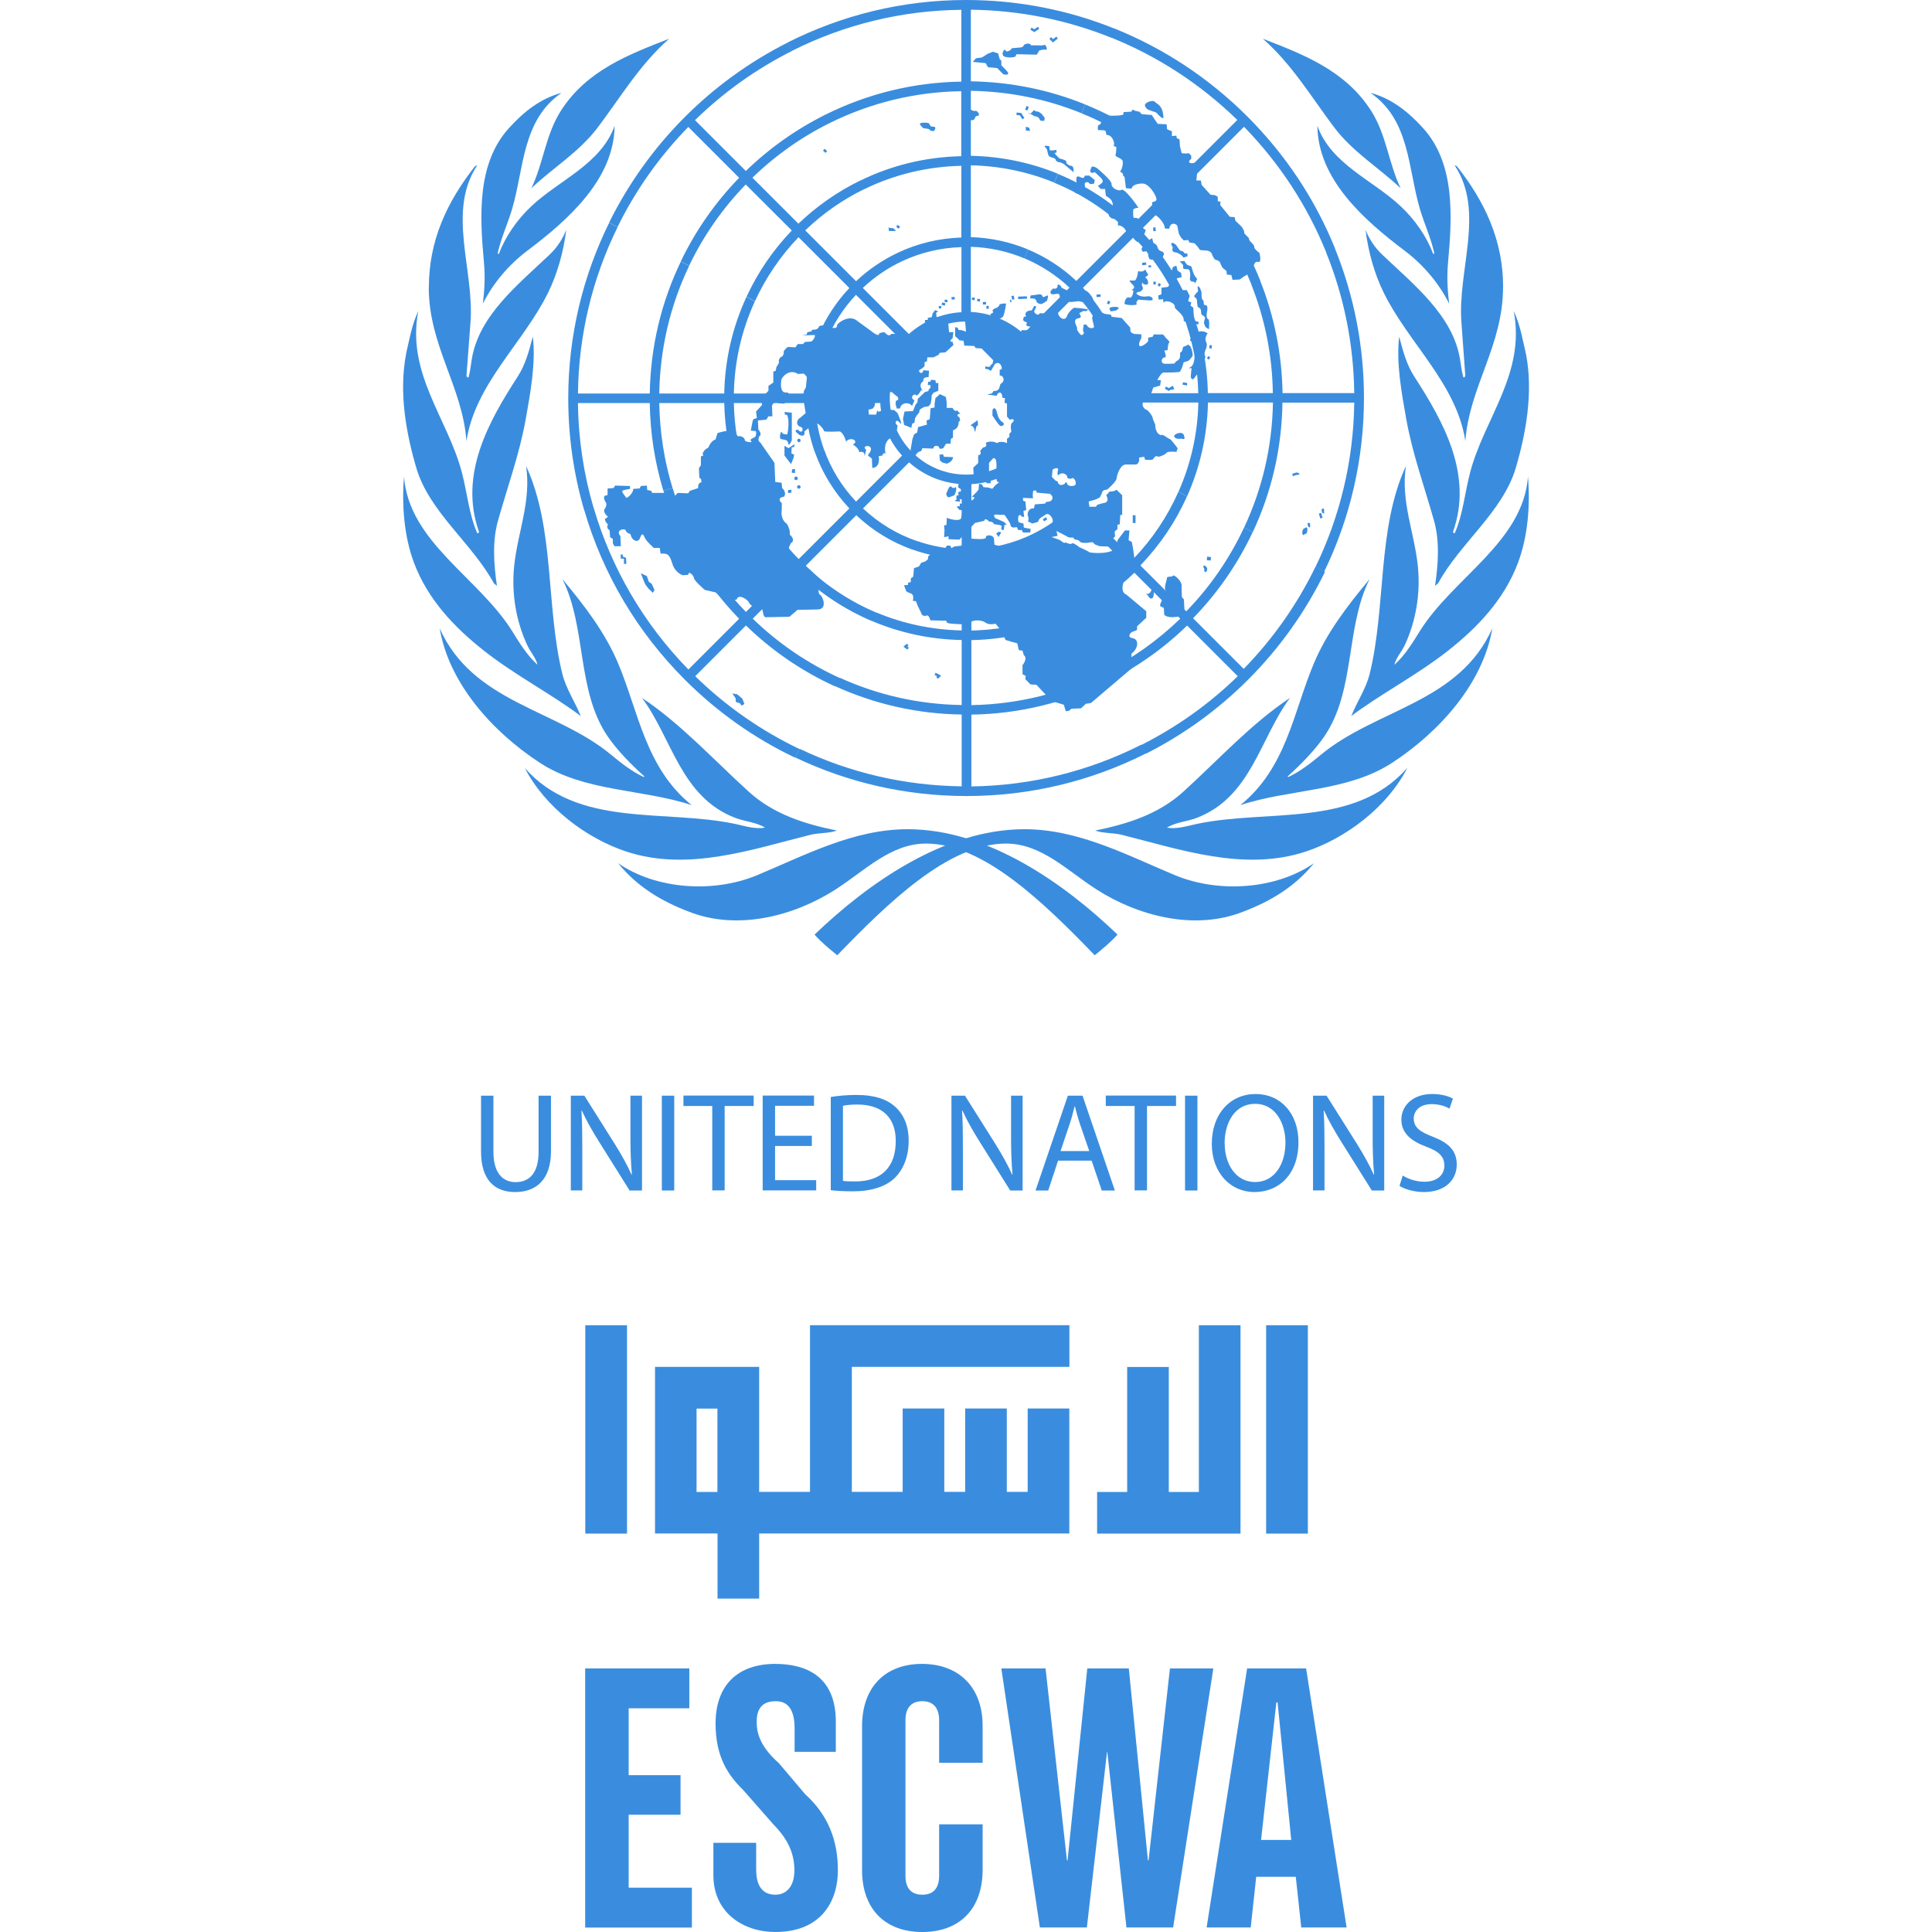<?xml version="1.0" encoding="UTF-8"?>
<svg id="Layer_1" xmlns="http://www.w3.org/2000/svg" version="1.1" viewBox="0 0 187 187">
  <!-- Generator: Adobe Illustrator 29.5.1, SVG Export Plug-In . SVG Version: 2.1.0 Build 141)  -->
  <defs>
    <style>
      .st0 {
        fill: #3a8dde;
      }
    </style>
  </defs>
  <path class="st0" d="M108.17,90.45c-.63.72-1.45,1.39-2.21,2.01-4.96-5.13-10.79-10.81-16.32-10.81-3.43,0-5.91,2.61-8.79,4.46-4,2.56-9.49,4-14.2,2.12-2.53-.96-4.98-2.38-6.82-4.68,3.7,2.56,9.25,2.9,13.43,1.17,4.62-1.92,9.33-4.46,14.59-4.46,7.77,0,15.15,5.25,20.32,10.2ZM50.78,74.32c5.14,5.85,13.52,3.97,20.39,5.43.95.2,1.85.52,2.88.36-.82-.52-1.9-.58-2.84-.93-5.32-2.01-6.15-7.71-9.07-11.63,3.72,2.48,6.8,5.86,10.29,9.04,2.42,2.22,5.44,3.16,8.57,3.8-.75.28-1.74.21-2.55.41-5.62,1.4-11.86,3.6-17.84,1.62-3.86-1.28-7.88-4.29-9.83-8.12ZM42.54,60.78c3.21,7.26,11.26,7.83,16.62,12.28,1.02.85,2.03,1.63,3.15,2.15l.06-.06c-1.24-1.12-2.57-2.45-3.53-3.84-3.06-4.45-2.04-10.53-4.4-15.25,2.15,2.57,4.16,5.21,5.39,8.15,1.99,4.73,2.66,10.13,7.12,13.72-4.82-1.59-10.39-1.27-14.73-4.12-4.57-2.99-8.8-7.71-9.67-13.04h0ZM39.1,46.09c.46,6.4,7.27,9.81,10.52,15.07.69,1.12,1.41,2.28,2.41,3.19-.16-.68-.72-1.28-1.02-1.95-1.04-2.26-1.51-4.87-1.25-7.55.32-3.27,1.68-6.3,1.16-9.74,2.8,6.04,1.9,13.59,3.51,20.12.36,1.45,1.24,2.71,1.78,4.08-2.75-2.09-6.36-3.95-9.37-6.33-2.92-2.3-5.45-5-6.77-8.51-.95-2.53-1.2-5.55-.96-8.39h0ZM39.29,34.31c.33-1.43.58-2.91,1.2-4.21-1.18,6.03,2.84,10.39,4.21,15.61.52,1.97.69,4.06,1.49,5.89.08.04.14-.04.18-.1-1.98-5.56.92-10.69,3.75-15.07.74-1.15,1.1-2.49,1.45-3.85.31,2.52-.23,5.43-.69,8.02-.6,3.34-1.74,6.47-2.65,9.7-.6,2.01-.44,4.29-.13,6.4l-.29-.23c-2.11-3.89-6.26-6.92-7.51-11.17-1-3.39-1.7-7.31-1-11h0ZM41.51,27.81c0-4.56,1.78-8.29,4.44-11.69.08-.04.13-.12.23-.1-2.94,4.47-.26,10.1-.64,15.17l-.39,5.2c.06.04.06.19.2.13.17-.58.22-1.2.32-1.79.71-4.19,4.39-7.11,7.51-10.07.74-.7,1.28-1.53,1.63-2.42-.26,2.09-.84,4.23-1.78,6.13-2.4,4.86-7.04,8.79-7.88,14.32-.4-5.3-3.65-9.24-3.65-14.88ZM49.25,12.41c1.48-1.64,3.13-2.91,5.1-3.42-3.83,2.63-3.62,7.33-4.79,11.26-.43,1.44-1.06,2.78-1.39,4.27l.1.08c.64-1.68,1.73-3.29,3.15-4.63,2.69-2.54,6.73-4.07,8.07-7.79-.06,5.16-4.46,9.08-8.48,12.11-1.8,1.36-3.33,3.19-4.27,5.1.16-1.43.23-2.61.1-4-.41-4.51-.68-9.56,2.41-12.98h0ZM64.78,3.74c-2.84,2.49-4.73,5.69-6.91,8.58-1.81,2.4-4.3,3.88-6.44,5.9,1.16-2.4,1.37-5.15,2.84-7.47,2.51-3.96,6.66-5.5,10.52-7.01Z"/>
  <path class="st0" d="M78.83,90.45c.63.72,1.44,1.39,2.21,2.01,4.96-5.13,10.79-10.81,16.33-10.81,3.43,0,5.91,2.61,8.79,4.46,4.01,2.56,9.5,4,14.2,2.12,2.53-.96,4.98-2.38,6.82-4.68-3.7,2.56-9.25,2.9-13.43,1.17-4.62-1.92-9.33-4.46-14.59-4.46-7.77,0-15.15,5.25-20.32,10.2ZM136.22,74.32c-5.14,5.85-13.52,3.97-20.39,5.43-.96.2-1.85.52-2.88.36.82-.52,1.9-.58,2.84-.93,5.32-2.01,6.15-7.71,9.07-11.63-3.72,2.48-6.8,5.86-10.28,9.04-2.42,2.22-5.44,3.16-8.57,3.8.75.28,1.74.21,2.55.41,5.62,1.4,11.85,3.6,17.84,1.62,3.86-1.28,7.88-4.29,9.83-8.12ZM144.46,60.78c-3.21,7.26-11.26,7.83-16.62,12.28-1.02.85-2.03,1.63-3.15,2.15l-.06-.06c1.24-1.12,2.57-2.45,3.53-3.84,3.06-4.45,2.04-10.53,4.4-15.25-2.15,2.57-4.16,5.21-5.39,8.15-1.99,4.73-2.66,10.13-7.12,13.72,4.82-1.59,10.39-1.27,14.73-4.12,4.57-2.99,8.8-7.71,9.67-13.04h0ZM147.9,46.09c-.46,6.4-7.27,9.81-10.52,15.07-.69,1.12-1.41,2.28-2.42,3.19.16-.68.72-1.28,1.03-1.95,1.04-2.26,1.51-4.87,1.25-7.55-.32-3.27-1.68-6.3-1.16-9.74-2.8,6.04-1.9,13.59-3.51,20.12-.36,1.45-1.24,2.71-1.78,4.08,2.75-2.09,6.35-3.95,9.37-6.33,2.92-2.3,5.45-5,6.77-8.51.95-2.53,1.2-5.55.96-8.39h0ZM147.71,34.31c-.33-1.43-.58-2.91-1.2-4.21,1.18,6.03-2.84,10.39-4.21,15.61-.52,1.97-.69,4.06-1.49,5.89-.07.04-.14-.04-.18-.1,1.98-5.56-.92-10.69-3.75-15.07-.74-1.15-1.1-2.49-1.45-3.85-.31,2.52.23,5.43.69,8.02.6,3.34,1.74,6.47,2.65,9.7.6,2.01.44,4.29.13,6.4l.29-.23c2.11-3.89,6.26-6.92,7.52-11.17,1-3.39,1.7-7.31,1-11h0ZM145.49,27.81c0-4.56-1.78-8.29-4.45-11.69-.08-.04-.13-.12-.23-.1,2.94,4.47.26,10.1.64,15.17l.38,5.2c-.06.04-.06.19-.19.13-.17-.58-.23-1.2-.33-1.79-.71-4.19-4.39-7.11-7.51-10.07-.74-.7-1.28-1.53-1.63-2.42.26,2.09.84,4.23,1.78,6.13,2.4,4.86,7.04,8.79,7.88,14.32.41-5.3,3.65-9.24,3.65-14.88ZM137.75,12.41c-1.48-1.64-3.13-2.91-5.1-3.42,3.83,2.63,3.62,7.33,4.79,11.26.43,1.44,1.06,2.78,1.39,4.27l-.1.08c-.63-1.68-1.73-3.29-3.15-4.63-2.69-2.54-6.73-4.07-8.07-7.79.06,5.16,4.46,9.08,8.48,12.11,1.8,1.36,3.33,3.19,4.27,5.1-.16-1.43-.23-2.61-.1-4,.41-4.51.68-9.56-2.41-12.98h0ZM122.22,3.74c2.84,2.49,4.73,5.69,6.91,8.58,1.81,2.4,4.3,3.88,6.44,5.9-1.16-2.4-1.37-5.15-2.84-7.47-2.51-3.96-6.65-5.5-10.52-7.01Z"/>
  <path id="path51" class="st0" d="M128.17,55.31l-.84-.46c-1.78,3.67-4.13,7-6.95,9.89l-4.9-4.9c2.4-2.47,4.33-5.28,5.76-8.31l-.83-.46c-1.41,3.01-3.3,5.75-5.59,8.1l-4.44-4.44c1.9-1.98,3.42-4.24,4.51-6.68l-.83-.45c-1.07,2.41-2.54,4.6-4.34,6.47l-4.9-4.91c1.36-1.45,2.42-3.11,3.13-4.91l-.83-.45c-.68,1.76-1.7,3.35-2.97,4.7l-4.45-4.45c1.27-1.41,2.01-3.19,2.11-5.09h6.3c-.05,1.7-.4,3.33-.99,4.84l.83.45c.66-1.67,1.04-3.45,1.09-5.29h6.95c-.06,3.07-.75,5.98-1.92,8.63l.83.45c1.26-2.83,1.96-5.9,2.02-9.08h6.29c-.07,4.32-1.06,8.41-2.79,12.1l.83.46c1.83-3.88,2.82-8.14,2.88-12.55h6.95c-.07,5.68-1.41,11.07-3.74,15.88l.84.46c2.51-5.17,3.84-10.88,3.84-16.8,0-5.03-.97-9.91-2.8-14.44l-.86.37c1.73,4.28,2.66,8.87,2.72,13.61h-6.94c-.06-3.78-.8-7.45-2.16-10.87l-.86.37c1.31,3.3,2.03,6.85,2.08,10.5h-6.29c-.05-2.79-.6-5.49-1.58-8.01l-.85.37c.93,2.41,1.45,4.99,1.5,7.65h-6.94c-.05-1.7-.37-3.35-.94-4.91l-.85.37c.52,1.44.82,2.97.87,4.54h-6.3c-.1-1.9-.84-3.67-2.11-5.09l4.46-4.45c1.37,1.46,2.42,3.16,3.08,5l.85-.37c-.71-1.95-1.82-3.75-3.28-5.29l4.91-4.91c2.1,2.18,3.7,4.71,4.76,7.46l.85-.37c-1.11-2.86-2.77-5.49-4.95-7.75l4.45-4.45c2.75,2.84,4.87,6.14,6.29,9.71l.86-.37c-1.47-3.68-3.65-7.08-6.49-10l4.91-4.91c3.47,3.56,6.15,7.69,7.96,12.17l.86-.37c-1.91-4.73-4.77-9.07-8.49-12.79-3.73-3.73-8.09-6.59-12.84-8.51l-.34.87c4.49,1.81,8.63,4.49,12.2,7.97l-4.91,4.91c-2.88-2.79-6.2-4.94-9.82-6.41l-.34.86c3.5,1.42,6.72,3.51,9.5,6.21l-4.45,4.45c-2.16-2.08-4.65-3.69-7.35-4.8l-.34.86c2.59,1.06,4.97,2.61,7.04,4.59l-4.91,4.91c-1.38-1.3-2.96-2.32-4.67-3.04l-.34.86c1.59.67,3.06,1.62,4.35,2.83l-4.46,4.46c-1.42-1.27-3.19-2.01-5.09-2.11v-6.3c1.81.05,3.56.44,5.19,1.12l.34-.87c-1.73-.72-3.6-1.13-5.53-1.19v-6.95c2.81.06,5.54.63,8.07,1.67l.34-.86c-2.64-1.08-5.48-1.67-8.41-1.73v-6.29c3.73.06,7.35.8,10.71,2.17l.34-.86c-3.47-1.41-7.2-2.17-11.05-2.23V.94c4.73.06,9.32.99,13.59,2.71l.34-.87c-4.51-1.82-9.38-2.78-14.39-2.78-6.19,0-12.04,1.48-17.23,4.09l.42.81c5.02-2.52,10.58-3.89,16.35-3.95v6.95c-4.71.07-9.15,1.21-13.12,3.18l.42.81c3.91-1.93,8.22-3,12.69-3.06v6.29c-3.5.07-6.81.91-9.77,2.36l.43.81c2.88-1.4,6.06-2.17,9.35-2.24v6.94c-2.18.07-4.25.58-6.12,1.46l.43.81c1.77-.82,3.7-1.28,5.7-1.34v6.3c-.98.05-1.91.28-2.77.64l.43.81c.88-.36,1.83-.55,2.81-.55,1.98,0,3.84.77,5.24,2.17,1.4,1.4,2.17,3.26,2.17,5.24,0,4.09-3.32,7.41-7.41,7.41-1.98,0-3.84-.77-5.24-2.17-1.4-1.4-2.17-3.26-2.17-5.24s.77-3.84,2.17-5.24c.71-.71,1.53-1.25,2.43-1.62l-.43-.81c-.85.36-1.63.86-2.32,1.47l-4.46-4.46c1.15-1.08,2.45-1.96,3.85-2.61l-.43-.81c-1.5.71-2.88,1.64-4.07,2.77l-4.92-4.92c1.72-1.66,3.67-3,5.76-4.02l-.43-.81c-2.21,1.08-4.23,2.49-5.99,4.18l-4.45-4.45c2.25-2.18,4.78-3.96,7.52-5.31l-.42-.81c-2.86,1.42-5.47,3.27-7.74,5.47l-4.92-4.92c2.82-2.75,6-5,9.43-6.72l-.42-.81c-7.5,3.77-13.6,9.91-17.32,17.44l.81.44c1.73-3.53,4.03-6.8,6.85-9.69l4.92,4.92c-2.29,2.36-4.2,5.08-5.64,8.08l.8.43c1.37-2.86,3.21-5.52,5.48-7.86l4.46,4.45c-1.8,1.87-3.28,4.03-4.38,6.41l.81.44c1.04-2.26,2.45-4.35,4.22-6.2l4.92,4.92c-1.26,1.33-2.28,2.89-3.01,4.6l.81.44c.67-1.6,1.62-3.09,2.84-4.38l4.46,4.46c-1.22,1.37-2,3.14-2.11,5.09h-6.3c.06-1.8.44-3.54,1.11-5.16l-.81-.44c-.73,1.73-1.17,3.61-1.22,5.6h-6.95c.06-3.13.76-6.14,2.03-8.91l-.81-.44c-1.32,2.85-2.09,6.02-2.15,9.35h-6.29c.07-4.34,1.06-8.53,2.89-12.35l-.8-.43c-1.87,3.88-2.94,8.21-3.01,12.78h-6.95c.07-5.67,1.39-11.14,3.83-16.09l-.81-.44c-2.53,5.13-3.96,10.9-3.96,16.99,0,3.73.53,7.38,1.55,10.86l.91-.23c-.96-3.26-1.48-6.67-1.52-10.17h6.95c.04,2.91.49,5.75,1.31,8.47l.9-.23c-.81-2.64-1.24-5.41-1.29-8.24h6.29c.05,2.31.43,4.56,1.11,6.7l.9-.23c-.67-2.07-1.04-4.24-1.08-6.47h6.95c.05,1.65.35,3.26.89,4.77l.9-.23c-.52-1.44-.82-2.97-.87-4.54h6.3c.1,1.9.84,3.67,2.11,5.09l-4.45,4.45c-1.38-1.46-2.42-3.16-3.08-5l-.9.23c.71,2,1.84,3.84,3.33,5.43l-4.91,4.91c-2.39-2.49-4.14-5.43-5.17-8.63l-.9.23c1.08,3.36,2.91,6.45,5.42,9.06l-4.45,4.45c-3.33-3.43-5.73-7.52-7.09-11.97l-.9.23c1.4,4.61,3.88,8.85,7.33,12.4l-4.91,4.91c-4.35-4.45-7.45-9.8-9.16-15.62l-.91.23c1.79,6.13,5.09,11.74,9.73,16.38,3.14,3.14,6.73,5.67,10.63,7.53l.46-.82c-3.68-1.76-7.09-4.12-10.09-7.05l4.91-4.91c2.55,2.48,5.46,4.45,8.61,5.89l.46-.81c-3.07-1.4-5.92-3.32-8.41-5.74l4.45-4.45c2.08,2,4.48,3.58,7.07,4.68l.46-.81c-2.52-1.06-4.84-2.58-6.87-4.52l4.91-4.91c1.58,1.49,3.42,2.61,5.41,3.32l.46-.82c-1.92-.66-3.7-1.73-5.22-3.16l4.46-4.46c1.42,1.27,3.19,2,5.09,2.11v6.3c-1.49-.04-2.95-.32-4.33-.8l-.46.82c1.52.55,3.13.86,4.79.9v6.94c-2.87-.06-5.66-.65-8.24-1.73l-.46.81c2.72,1.16,5.66,1.79,8.7,1.85v6.29c-4.14-.06-8.13-.97-11.8-2.64l-.46.81c3.81,1.74,7.96,2.69,12.26,2.75v6.95c-5.52-.07-10.84-1.32-15.68-3.63l-.46.82c5.12,2.45,10.76,3.75,16.61,3.75,6.13,0,12.04-1.43,17.36-4.12l-.44-.85c-4.96,2.51-10.54,3.96-16.45,4.04v-6.95c4.69-.07,9.2-1.19,13.28-3.24l-.43-.84c-3.88,1.95-8.23,3.08-12.85,3.16v-6.29c3.52-.07,6.9-.91,9.97-2.44l-.43-.84c-2.88,1.44-6.12,2.28-9.54,2.35v-6.94c2.24-.07,4.4-.6,6.36-1.57l-.43-.83c-1.8.88-3.81,1.4-5.93,1.47v-6.3c1.9-.1,3.67-.84,5.09-2.11l4.45,4.45c-1.07,1-2.28,1.84-3.61,2.49l.43.83c1.39-.68,2.69-1.57,3.84-2.66l4.91,4.91c-1.64,1.57-3.51,2.89-5.56,3.92l.43.84c2.1-1.05,4.06-2.42,5.8-4.09l4.44,4.44c-2.16,2.09-4.64,3.86-7.36,5.23l.43.84c2.76-1.39,5.32-3.19,7.59-5.4l4.9,4.9c-2.73,2.67-5.88,4.91-9.32,6.65l.44.85c3.6-1.82,6.94-4.22,9.88-7.16,3.09-3.09,5.58-6.61,7.44-10.43h0Z"/>
  <polygon id="polygon59" class="st0" points="95.47 29.61 95.48 29.89 95.71 29.88 95.7 29.6 95.47 29.61"/>
  <rect id="rect61" class="st0" x="95.13" y="29.23" width=".31" height=".24"/>
  <polygon id="polygon63" class="st0" points="94.84 29.19 94.87 28.95 94.6 28.91 94.57 29.15 94.84 29.19"/>
  <rect id="rect65" class="st0" x="94.1" y="28.79" width=".24" height=".27" transform="translate(52.69 118.31) rotate(-82.15)"/>
  <rect id="rect67" class="st0" x="92.1" y="28.75" width=".31" height=".24"/>
  <polygon id="polygon69" class="st0" points="91.69 29.26 91.72 29.03 91.45 28.99 91.42 29.23 91.69 29.26"/>
  <rect id="rect71" class="st0" x="91.2" y="29.27" width=".24" height=".32" transform="translate(40.12 110.57) rotate(-75.61)"/>
  <polygon id="rect73" class="st0" points="90.89 29.87 90.85 29.64 91.09 29.6 91.12 29.83 90.89 29.87"/>
  <polygon id="polygon75" class="st0" points="60.28 53.67 60.08 53.67 60.08 54.07 60.39 54.07 60.39 54.58 60.63 54.58 60.59 53.99 60.28 53.87 60.28 53.67"/>
  <polygon id="polygon77" class="st0" points="62.45 56.55 62.3 56.2 62.03 55.49 62.61 55.76 62.8 56.31 63.08 56.51 63.35 57.1 63.19 57.38 62.77 56.98 62.45 56.55"/>
  <polygon id="polygon79" class="st0" points="71.2 67.59 70.88 67.12 71.35 67.2 71.86 67.63 72.05 68.14 71.78 68.3 71.62 68.07 71.23 67.95 71.2 67.59"/>
  <path id="path81" class="st0" d="M92.29,32.15h-.43l-.08-.87.23-.16v-.43h-1.36l-.04-.43.2-.12-.31-.12-.23.32-.08.35-.39.08v.2h-.27v.51l-1.09.91-2.18-.08c-.16.35-.54-.04-.54-.04-.08-.24-.62,0-.62,0,0,.43-.74-.2-.74-.2l-1.36-.99c-.78-.71-1.94.2-1.98.39.04.55-.89.12-.89.12,0,0-.78-.24-.89.08-.12.31-.62.24-.62.24l-.08.16-.39.08-.08.24-.47.08,1.17-.04c.31-.04-.12.67-.31.63l-.54.04-.2.2h-.5l-.23.32-.74-.04s-.43.35-.39.47c.04.12-.08.47-.2.47s-.35.36-.27.47c.08.12-.23.51-.23.51l-.08.39-.23.08v1.06l-.47.32v.47l-.7.75.08.63-.58.63.08.63-.35.12-.08.27-.16.83.39.04c.19-.08.16.51,0,.59-.16.08-.58.24-.35.39.23.16-.62.12-.62-.12s-.47-.43-.58-.35c-.12.08-.31-.35-.31-.35-.43-.43-1.75.04-1.75.04l-.2.63c-.43.08-.7.79-.7.79-.35.12-.62.55-.51.67.12.12-.2.16-.2.16v.87l-.19.27.04.95c.23,0,.2.43.2.43-.39.04-.31.55-.31.55l-.81.27-.16.24-1.01-.04-.27.28-.27-.28h-1.94l-.08-.2-.39-.08-.04-.43-.58.04-.12.24-.62.04c.04.39-.62.99-.7.83-.08-.16-.51-.59-.31-.67.19-.08.7-.16.7-.16v-.28l-1.44-.04-.15.24-.58.04v.63l-.27.08c-.19.12.04.55.04.55.27.28-.04.71-.04.71-.23.24.19.67.19.67.31.08-.19.31-.19.31.08.4.31.51.31.51-.23.39.16.59.16.59l.04.67.27.16v.43l.15.28h.62l-.04-.98c-.54-.63.47-.79.51-.55.04.24.47.36.47.36.08.59.74.94.93.35.2-.59.35-.24.47.04.12.28.85.95.85.95h.58l.08.55c.66-.04.85.04,1.13.95.27.91,1.01,1.14,1.01,1.14l.54-.04c0-.47.55.08.55.32s1.05,1.14,1.05,1.14l1.05.24.97.79.74-.08h.31c.19-.67,1.13.04,1.2.27.08.24.7.63.78.44.08-.2.51-.08.58.51.08.59.35.47.35.47l2.21-.04.78-.67,1.98-.04c1.01-.04.39-1.42.19-1.42-.35-.28.12-1.42.12-1.42l-2.84-2.64c-.66,0-.08-.94-.08-.94.5-.32-.12-.83-.12-.83.08-.47-.27-1.03-.27-1.03-.7-.47-.5-1.38-.5-1.38v-.63c-.58-.55.23-.63.23-.63.27-.47-.2-.83-.2-.83l-.04-.51-.62-.08-.08-1.85-1.4-2.01c-.27-.08-.08-.55-.08-.55.35-.2-.08-.67-.08-.67l-.04-.87.82-.08.19-.32h.39l-.04-1.03c.19-.51.66-.24.66-.24l.54.04.31-.59.08-.47-.43-.04c-.47-.28-.23-1.3-.23-1.3.74-1.11,1.59-.47,1.59-.47l.54-.04c.82.55.08,1.58.08,1.58-.15.24-.08.99-.08.99l.2,1.26-.51.43c-.43.24-.43.79.04.91.31.04.2.79-.27.27-.7,0,.39.63.08.47.7.35.54-.31.54-.31l.93-.75c.35-.28.97.59.97.71s1.55.04,1.55.04c.43.28.58.99.58.99.43-.55,1.32-.04.66.27.62.39.62.75.62.75.51-.16.51.24.51.35s.16-.59.16-.59c-.58-.43.78-.59.39.2l-.23.35.39.31.04.91c.85-.08.62-1.14.62-1.14l.39-.08c0-.35.27-.16.27-.16-.27-1.34.62-1.58.62-1.58.51-.12.54-1.18.54-1.18-.35-.16-.15-.71.23-.24.39.47-.23-.94-.23-.94l-.31-.28-.43-.04-.04-.43h-.7l-.12.55-.27.08-.08-.16-.12.43h-.7l-.04-.47.43-.12.16-.24.12-.63h.51l.66-.2c.04-.67.39-.51.39-.51l.23.2.35.28.04.24-.23.12-.04.31.12.43h.31c.12-.63.93-.63,1.17-.24l.23-.55c-.54-.28,0-.71.15-.51.15.2.52-.51.52-.51,0,0,.27.35,0-.12-.27-.47.19-.71.19-.71-.08-.47.51-.39.51-.39l.04-.63-.55-.04c-.11.55-.58.08-.35-.04.23-.12.47-.35.47-.35v-.39l.23-.08.04-.39h.58l.5-.24.12-.2.54-.04.78-.71-.08-.31c-.47,0,0-.35,0-.35l.08-.59h0Z"/>
  <path id="path83" class="st0" d="M76.64,39.95l-.7-.08.04.28h.19c.31.55.04,1.89.04,1.89,0,0-.47.04-.54-.2-.08-.24-.27.51-.12.63.15.12.7,0,.74.43.04.43.35-.28.35-.28v-2.68h0Z"/>
  <polygon id="polygon85" class="st0" points="76.32 43.38 75.93 43.15 75.93 44.09 76.56 44.92 76.79 44.37 76.87 44.01 76.6 43.89 76.63 43.3 76.87 43.26 76.91 42.99 76.32 43.38"/>
  <polygon id="polygon87" class="st0" points="76.95 45.39 76.67 45.43 76.63 45.75 76.95 45.79 76.95 45.39"/>
  <polygon id="polygon89" class="st0" points="76.6 47.4 76.27 47.44 76.27 47.72 76.6 47.68 76.6 47.4"/>
  <path id="path91" class="st0" d="M77.05,46.47c.09,0,.17-.07.17-.17s-.07-.17-.17-.17-.17.07-.17.17.07.17.17.17Z"/>
  <path id="circle93" class="st0" d="M77.32,46.96c.09,0,.17.07.17.17s-.07.17-.17.17-.17-.08-.17-.17.07-.17.17-.17Z"/>
  <path id="circle95" class="st0" d="M77.33,42.46c.09,0,.16.07.16.17s-.07.17-.16.17-.16-.07-.16-.17.07-.17.16-.17Z"/>
  <polygon id="polygon97" class="st0" points="90.08 39.08 90.16 38.61 90.18 38.26 90.35 38.02 90.82 37.82 90.82 37.07 90.58 37.07 90.54 36.8 90.12 36.76 90.04 36.95 89.84 36.95 89.8 37.27 90.04 37.27 90.08 37.5 89.92 37.67 89.84 37.86 89.53 37.94 88.83 38.61 88.8 38.93 88.6 39.2 88.37 39.79 87.55 39.83 87.4 40.54 87.51 41.13 88.21 41.41 88.29 41.01 88.52 40.9 88.56 40.5 88.72 40.23 88.95 39.95 89.03 39.64 89.42 39.4 89.88 39.32 90.08 39.08"/>
  <path id="path99" class="st0" d="M91.63,39.48v-.55l-.08-.51-.58-.27-.43.39-.08.55v.35l-.39.08-.08,1.06-.31.12.04.4-.43.12-.43.12-.08.51-.31.2-.16.47-.19,1.14s.35.67.54.35c.19-.32.5-.35.5-.35l.12-.28,1.05.04c.08-.43.58-.27.58-.08s.39.04.39.04l.27-.43h.43l.04-.47.2-.12v-.71c.62-.2.54-.79.54-.79l.16-.19-.08-.28c-.31-.12-.16-.4.04-.32.19.08-.27-.35-.27-.35-.23.2-.43-.24-.43-.24h-.58Z"/>
  <path id="path101" class="st0" d="M92.25,44.25c-.04.47-.62.63-.62.63l-.43-.12-.23-.2-.04-.55.35-.04.08.24.89.04h0Z"/>
  <path id="path103" class="st0" d="M94.35,41.73c.08.34.08-.55.23-.51.15.04.04-.55.04-.55l-.7.51c.35.04.39.39.43.55h0Z"/>
  <path id="path105" class="st0" d="M96.41,39.67c.16.36.12.87.7,1.26.2.13-.12.4-.31.28-.19-.12-.74-.99-.74-.99v-.51c.12-.32.28-.19.35-.04h0Z"/>
  <polygon id="polygon107" class="st0" points="96.68 51.46 96.41 51.66 96.53 51.78 96.64 51.98 96.91 51.54 96.68 51.46"/>
  <polygon id="polygon111" class="st0" points="101.37 50.27 101.24 50.06 100.93 50.26 101.06 50.46 101.37 50.27"/>
  <path id="path113" class="st0" d="M112.3,58.68l.35.16.04.67c.47.47,1.98.08,1.98-.04s-.08-1.46-.08-1.46l-.19-.2-.04-.99c.15-.51-.74-1.26-.82-1.1-.08.16-.58.04-.58.19s-.31.95-.16,1.22c.16.28-.12.28-.15.55-.04.27-.43.75-.35.99h0Z"/>
  <path id="path115" class="st0" d="M111.45,57.1c-.07.3-.35.47-.5.35-.16-.12.19.2.27.36.08.16.31.16.39,0,.08-.16.04-.51.12-.67.08-.16-.23-.2-.27-.04h0Z"/>
  <rect id="rect117" class="st0" x="109.64" y="49.87" width=".27" height=".75"/>
  <path id="path119" class="st0" d="M113.66,42.28c-.17-.23.78-.63.93-.16.15.47,0,.39-.16.35-.15-.04-.54.12-.78-.2h0Z"/>
  <polygon id="polygon123" class="st0" points="114.46 37.23 114.88 37.31 114.93 37.08 114.5 37 114.46 37.23"/>
  <polygon id="polygon125" class="st0" points="113.44 37.75 113.65 37.66 113.57 37.46 113.53 37.34 113.41 37.4 113.12 37.57 112.87 37.41 112.74 37.61 113.05 37.8 113.11 37.84 113.17 37.81 113.41 37.68 113.44 37.75"/>
  <path id="path127" class="st0" d="M114.86,28.08h-.58s.19.08-.35-.43c-.55-.51-.89.12-.89.12l-.62.08v.63l-.31.12.04.4.43-.04s0,.47.12.27c.12-.2,1.09.04,1.01.51-.03.19.97.71.86,1.34.5.08.39.59.39.59l.66.08.19-.39.2.04v-.24l-.43-.12-.08-1.26-.27-.2.08-.31-.31-.12.15-.51-.27-.55h0Z"/>
  <path id="path129" class="st0" d="M116.57,32.1l-.31-.04-.7.12-.39.75s.19.12.35.39c.16.28.23,1.89-.23,2.17-.47.28.04.12.04.12l-.08.87c.12.4.31.2.43,0,.12-.2.23-.24.39-.43.15-.2.39-.55.43-.83.04-.27.24-.71.12-.83-.12-.12.12-.67.12-.67,0,0,.15-.32,0-.63-.16-.31.04-.67.15-.83l-.31-.16h0Z"/>
  <polygon id="rect133" class="st0" points="117.04 33.71 117.08 33.4 117.31 33.43 117.27 33.74 117.04 33.71"/>
  <rect id="rect135" class="st0" x="116.85" y="34.52" width=".26" height=".23" transform="translate(32.44 122.6) rotate(-62.63)"/>
  <path id="path137" class="st0" d="M116.69,31.67l-.15-.35s0-.31.08-.47c.08-.16-.16-.32-.27-.36-.12-.04-.08-.35-.12-.51-.04-.16-.31-.28-.31-.28,0,0-.08-.59-.08-.71s-.35-.28-.23-.39c.12-.12.19-.28.31-.35.12-.08-.12-.63.08-.52.2.12.2.32.27.47.08.16-.04.71.15.83.19.12-.04.51.27.51s.12.75.12.75c0,0-.08.55.12.59.19.04.08.99.08.99l-.31-.2h0Z"/>
  <path id="path139" class="st0" d="M114.17,25.28c.12.16.35.28.35.44s-.08.28.16.32c.23.04.39-.04.46.16.08.2.08.51.04.67-.04.16.04.39.23.39s.24.04.24.16.23-.43.23-.43c-.19-.16-.35-.51-.35-.51,0,0-.19-.55-.19-.63s-.27-.16-.39-.2c-.12-.04-.31-.39-.31-.39l-.46.04h0Z"/>
  <path id="path141" class="st0" d="M114.55,24.93c-.12-.16-.23-.28-.39-.35-.15-.08-.27-.16-.43-.16s-.31-.16-.24-.35c.08-.2-.12-.28-.12-.44s.12-.16.31-.04c.2.12.16.16.31.35.15.2.23.39.39.35.16-.04.27.35.43.24.16-.12.12.28.12.28l-.39.12h0Z"/>
  <path id="path143" class="st0" d="M110.01,29.39c.21.22-1.17.16-1.17,0s.12-.71.47-.59c.35.12.39-.71.39-.71,0,0-.31.04-.04-.12.27-.16,0-.39-.12-.51-.12-.12-.23-.31-.23-.31h.54c.23-.16.31-.91.31-.91.47.16.7-.16.7-.16,0,0,.08.24.24.43.15.2-.39.27-.2.39.2.12.27.47.2.59-.08.12-.51.04-.51-.12s-.15.2,0,.4c.16.19-.19.47-.27.47s-.58.08-.15.32c.43.24.89.12.89.12,0,0,.35-.04.47.16.12.2-.04.24-.23.24s-1.13-.08-1.13-.08c0,0-.27.28-.15.4h0Z"/>
  <path id="path145" class="st0" d="M107.52,29.74c.2-.04.66-.08.74.04.08.12-.27.28-.27.28l-.47.08c-.15-.2-.19-.35,0-.39h0Z"/>
  <path id="path147" class="st0" d="M112.54,26.43c.31-.16.97-.16.93-.39-.04-.24.39-.32.39-.32l.12.47.35.24.04.43s.11-.08-.31.04c-.43.12-.15.31-.15.31l-.93.04-.12-.4-.31-.43h0Z"/>
  <path id="path149" class="st0" d="M111.02,24.3c.24,0-.08.91.54.83.62-.08.04.27.51.32.46.04.35-.35.5-.63.16-.28.08-.43-.19-.51q-.27-.08-.35-.4c-.08-.31-.39-.39-.39-.39l-.12-.47-.51.31-.51.67c0,.51.27.28.51.28h0Z"/>
  <polygon id="rect153" class="st0" points="112.05 27.63 112.16 27.39 112.37 27.5 112.25 27.74 112.05 27.63"/>
  <rect id="rect155" class="st0" x="111.64" y="27.26" width=".23" height=".28"/>
  <polygon id="rect157" class="st0" points="111.84 22 111.87 22.36 111.64 22.38 111.6 22.03 111.84 22"/>
  <rect id="rect159" class="st0" x="111.17" y="25.68" width=".24" height=".2"/>
  <polygon id="rect161" class="st0" points="110.56 25.67 110.54 25.44 110.93 25.4 110.95 25.63 110.56 25.67"/>
  <rect id="rect163" class="st0" x="107.16" y="29.16" width=".3" height=".23" transform="translate(38.03 116.31) rotate(-66.74)"/>
  <rect id="rect165" class="st0" x="106.13" y="28.49" width=".39" height=".24" transform="translate(-2.23 10.22) rotate(-5.44)"/>
  <polygon id="polygon169" class="st0" points="98.54 28.71 98.55 28.95 99.41 28.91 99.39 28.68 98.54 28.71"/>
  <rect id="rect171" class="st0" x="97.93" y="28.63" width=".23" height=".36" transform="translate(-3.91 21.85) rotate(-12.47)"/>
  <polygon id="rect173" class="st0" points="97.81 29.26 97.73 29.04 97.85 29 97.92 29.22 97.81 29.26"/>
  <path id="path175" class="st0" d="M99.75,28.6l-.04.27.43.04s.19.16.19.28.27.24.43.24.58-.32.58-.32c0,0,.19-.55.04-.51-.15.04-.47.28-.5.04-.04-.24-.5-.12-.5-.12l-.62.08h0Z"/>
  <path id="path177" class="st0" d="M101.69,28.16c0,.12-.07.28.16.32.23.04.66-.16.7.08.04.24.04.39.35.51.31.12.5.16.74.16s.74-.08.74-.08c0,0,.55.09.66.2.43.43.7.55.82.35.12-.2-.04-.63-.08-.79-.04-.16-.58-.91-.78-.75-.19.16-.23,0-.58.12-.35.12-1.09.04-1.13-.12-.04-.16-.58-.24-.58-.39s-.39-.35-.35-.12c.04.24-.27.35-.35.28-.08-.08-.31.24-.31.24h0Z"/>
  <path id="path179" class="st0" d="M110.63,23.11l.27-.87c-.39-.08-.31-.51-.31-.51-.04-.35-.58-.75-.78-.63-.19.12-.12-.83-.12-.83,0,0,.35-.24.5-.12.16.12-1.32-1.97-1.63-1.78-.31.2-1.01-.2-.97-.55.04-.35-1.4-1.54-1.4-1.54,0,0-.47-.31-.55-.08s-.23.4,0,.51c.23.12.19-.2.47.08.27.28.78.63.58.87-.19.24-.43.31-.43.31l.27.32h.43l.08.67s.47.24.58.51c.12.28.12.43,0,.59-.12.16-.35.43-.31.71.04.27.35.39.35.39l.31.04.24.12v.51c.31-.08.81.35.78.63-.04.27.08.12.47.39.39.27.27.32.54.51.27.19.51.08.62-.28h0Z"/>
  <path id="path181" class="st0" d="M104.22,17.75c-.04-.16-.12-.71.12-.67.23.04.08,0,.35.12.27.12.31-.2.31-.2h.43l.54.43-.08.35-.39.04c-.19-.32-.58-.2-.5.08.08.28-.19.79-.35.83-.15.04-.66.04-.62-.2.04-.24.19-.79.19-.79h0Z"/>
  <path id="path183" class="st0" d="M103.91,16.69v-.32s-.04-.32-.23-.32-.54-.24-.47-.39c.08-.16-.66-.32-.66-.32,0,0-.66-.63-.43-.55.23.08.12-.28.12-.28,0,0-.47.08-.58.04-.12-.04-.08-.39-.08-.39,0,0-.46-.12-.46,0s.15.12.23.35c.08.24.04.63.39.71.35.08.43.16.47.31.04.16.47.2.47.2l.31.16.93.79h0Z"/>
  <polygon id="polygon185" class="st0" points="99.6 12.35 99.29 12.27 99.29 12.63 99.71 12.67 99.6 12.35"/>
  <path id="path187" class="st0" d="M99.6,11.01c-.41-.31.54.24.54.24.31,0,.51.24.51.36s.43.08.43.08l.04-.28-.31-.4-.27-.19s-.43-.04-.43-.16-.35.47-.5.35h0Z"/>
  <path id="path189" class="st0" d="M106.74,11.25c-.11.35-.16.83-.35.83s-.12.51-.12.51c0,0,.5,0,.66.04.15.04.15.43.15.43.58-.04.82.75.74.95-.08.2.23.2.23.2,0,0,0,.63-.08.79-.08.16.5.28.66.51.15.24-.08,1.02-.2,1.06-.12.04.31.16.27.35-.04.2.12,0,.16.32.04.32.12.98.12.98l.55.04c.08-.51,1.08-.53,1.24-.47.66.24,1.17,1.26,1.17,1.5s-.43.28-.43.28l.08,1.14c.66.2,1.21,1.15,1.13,1.3-.08.16.46.12.46.12.08-.71.74-.47.78-.24.04.24.15.75.15.75l.2.35.27.28.43-.04.12.24.5.08s.43.47.47.59c.04.12.62.08.78.12.15.04.39.16.43.35.04.2.28.51.28.51,0,0,.46.12.5.28.04.16.23.51.23.51l.39.32.04.35.43.04.12.47.7-.04.39-.28c.51-.27.85-.63.89-.79.04-.16.12-.75.5-.63s.12-.87.12-.87c0,0-.54-.39-.5-.59.04-.2-.55-.59-.5-.75.04-.16-.51-.47-.47-.63.04-.16-.27-.59-.27-.59l-.58-.55-.08-.35-.47-.04-.93-1.14.04-.32-.27-.04v-.43l-.27-.16-.43-.04-.86-.95-.08-.43h-.43l.08-.83c.27-.35.12-1.03.12-1.03,0,0-.55.28-.81.16-.27-.12.11-.39.11-.39v-.31l-.23-.24s-.66.08-.7-.04c-.04-.12-.16-.63-.16-.63l-.04-.67-.27-.12-.04-.24-.43.04v-.47l-.23-.08-.24-.12-.04-.47-.86-.04-.27-.39-.31-.47-.97-.08-.23-.24-.39-.08-.27-.12-.12.2-.74.04-.04.24c-.39.2-1.95.04-1.98.16h0Z"/>
  <path id="path191" class="st0" d="M110.82,10.22c-.06-.31.78-.59.97-.36.2.24.74.28.82,1.46.03.42-.7-.43-.7-.43l-.58-.2c-.31-.08-.47-.28-.51-.47h0Z"/>
  <polygon id="rect193" class="st0" points="99.43 10.7 99.22 10.61 99.37 10.25 99.58 10.35 99.43 10.7"/>
  <path id="path195" class="st0" d="M97.42,6.83l-.5-.51v-.44l-.16-.16-.15-.55-.51-.16-.51.2-.54.35-.58.08-.31.35,1.24.12.23.4.89.08.58.59c.51.16.62-.08.31-.35h0Z"/>
  <path id="path197" class="st0" d="M97.34,4.9c-.08-.35-.58.43-.08.59.5.16,1.01,0,1.01,0l.12-.24,1.94.04c.16-.16.24-.39.24-.39,0,0,.47-.16.66-.08.19.08.04-.55-.16-.47-.19.08-.58.04-.58.04h-.7c-.04-.28-.66-.16-.7,0-.04.16-.27.2-.27.2l-.89.08c-.08.24-.55.4-.58.24h0Z"/>
  <path id="path199" class="st0" d="M93.5,11.55c.6.19.82.05.86-.11.04-.16.08-.2.31-.24.23-.04-.04-.51-.27-.47-.23.04-.47-.08-.51-.28-.04-.2-.43-.71-.47-.32-.04.39-.27.39-.23.67.04.27.15.69.31.74h0Z"/>
  <path id="path201" class="st0" d="M89.03,11.99c-.03-.14.78-.16.89-.04.12.12.04.31.39.31s.19.24.15.35c-.04.12-.43.08-.46-.04-.04-.12-.62-.16-.62-.16,0,0-.31-.24-.35-.44h0Z"/>
  <polygon id="polygon205" class="st0" points="101.93 3.79 101.74 3.59 101.57 3.76 101.84 4.04 101.92 4.11 102 4.04 102.39 3.73 102.24 3.54 101.93 3.79"/>
  <polygon id="polygon207" class="st0" points="99.85 2.67 99.73 2.87 100.04 3.07 100.1 3.11 100.16 3.07 100.59 2.79 100.47 2.59 100.1 2.83 99.85 2.67"/>
  <polygon id="polygon209" class="st0" points="98.79 10.93 98.4 10.89 98.38 11.13 98.71 11.16 98.96 11.55 99.15 11.42 98.88 10.99 98.85 10.94 98.79 10.93"/>
  <path id="path211" class="st0" d="M86,21.93l.04.43h.58c.23,0-.19-.28-.19-.28,0,0-.47.04-.43-.16h0Z"/>
  <polygon id="rect213" class="st0" points="86.74 21.94 86.89 21.76 87.12 21.96 86.97 22.14 86.74 21.94"/>
  <polygon id="rect215" class="st0" points="79.66 14.57 79.82 14.4 80.06 14.64 79.89 14.8 79.66 14.57"/>
  <polygon id="polygon219" class="st0" points="90.56 65.12 90.45 65.33 90.7 65.45 90.62 65.53 90.78 65.7 90.98 65.51 91.09 65.39 90.95 65.32 90.56 65.12"/>
  <polygon id="polygon221" class="st0" points="87.79 62.3 87.56 62.49 87.44 62.59 87.56 62.68 87.83 62.88 87.97 62.69 87.82 62.58 87.94 62.48 87.79 62.3"/>
  <path id="path223" class="st0" d="M116.83,55c-.05-.2-.28-.28-.3-.29l-.07.22h0s.04.02.07.04l.05.2s-.04.05-.05.07l.17.16c.13-.14.17-.27.14-.4h0Z"/>
  <polygon id="polygon225" class="st0" points="116.81 54.23 116.84 53.87 117.21 53.93 117.19 54.25 116.81 54.23"/>
  <path id="path227" class="st0" d="M126.19,51.18c.17-.1.38-.3.35.15-.03.44-.2.3-.35.44-.14.15-.23-.44,0-.59Z"/>
  <path id="path231" class="st0" d="M128.17,49.5s0-.03,0-.05c0-.07-.01-.15-.06-.25l-.21.1c.03.05.03.11.04.16,0,.07.01.15.08.2.04.03.1.04.16.03l-.04-.23s.04.02.05.03h0Z"/>
  <path id="path233" class="st0" d="M127.65,49.7c.06.24.15.48.15.49l.22-.08s-.09-.23-.14-.46l-.23.06h0Z"/>
  <path id="path235" class="st0" d="M126.8,50.63l-.23-.02c-.02.19.03.42.21.45l.04-.23h0s-.04-.11-.03-.2h0Z"/>
  <path id="path237" class="st0" d="M125.78,45.93c-.01-.08-.06-.13-.13-.17-.17-.07-.46.05-.6.15l.13.19c.15-.1.34-.15.38-.12,0,0,0,0-.01-.01l.23-.04h0Z"/>
  <path id="path241" class="st0" d="M115.02,33.33c-.16.16-.5.24-.5.24l-.12.43-.19.16s.04.12,0,.4c-.04.28-.39.43-.39.43l-.15.2s-.94.05-1.05,0c-.35-.16-.12-.63.12-.59.23.04-.04-.67-.04-.67l.31-.04s.04-.71.15-.71-.04-.24-.19-.35c-.16-.12-.35-.51-.51-.47-.15.04-.78,0-.78,0l-.12.24-.43.08s.04.3-.04.4c-.23.27-1.13.87-.74-.12l.12-.24v-.36l-.7-.04s-.35-.12-.35-.28-.04-.35-.04-.35l-.81-.91-.97-.12-.08-.2-.58-.08c-.7-.35-1.32-.04-1.21.55.12.59.31.83-.07.83s-.47-.31-.47-.31c0,0-.31-.12-.31.04s-.12.47,0,.63c.12.16-.16.4-.27.28-.12-.12-.43-.47-.35-.59.08-.12-.55-.87.08-.99.62-.12-.04-.47.19-.55l.31-.16h.31l.2-.16-.51-.08-.31-.04-.58-.04c-.58.4-.7.87-.7.87-.31.59-1.05-.24-.78-.55.27-.32-.86-.04-1.05.12-.19.16-.78.08-.78.08-.12.36-.66-.04-.51-.27.16-.24.16-.39.16-.39l-.19-.04-.23.43c-.54,0-.7.31-.58.51.12.2-.16-.04-.23.24-.08.28.04.28.27.4s-.12.12.04.31c.16.2.62,0,.35.28-.27.28-.82.16-.82.16-.04.35-.78.27-.86.16-.08-.12-.66-.83-.66-.83l-.74-.04c-.08-.55.35-.28.5-.71.16-.44.24-1.14.24-1.14,0,0-.62-.04-.66.16-.04.2-.43.32-.43.32,0,0-.31.12-.19.28.12.16-.23.24-.23.24,0,0,.06.25-.04.35-.31.32-1.09.04-1.2-.08l-.47-.2-.47-.31-.54.24-.15.16h-.59l-.04.47,1.05.12.08.97-.43-.15h-.27l-.12-.24-.23-.04v.87l.23.2.19.2.39.04.08.47.97.04.12.2.58.04,1.13,1.14-.08.35-.19.12c.08.28-.5.12-.5.12v.24l.27.04.27.16.39-.67c.43-.28.62.12.66.35.04.24-.2.2-.2.2v.55l.24.08c.39.47-.16.75-.16.75l-.12.39c-.12.36-.54.28-.54.28l-.16.24-.47.12.92.12c.09-.31.32-.39.44-.24.12.16.12.43.12.43l.24.04-.04.44.24.08v1.26l.27.31c.46-.19.46.12.23.28-.23.16-.08.87-.08.87l-.19.2v.32l-.23.16v.43c-.39-.2-.85-.12-.97,0-.35-.24-1.09-.16-1.09.04.23.32-.27.39-.27.39l-.27.32c.2.39-.19.43-.19.43v.75l-.47.44.04,1.03c0,.28.58.32.7.16.12-.16.58.32.58.32h.35l.08-.71-.23-.12v-1.14l.39-.44c.46-.16.31,1.03.31,1.14.04.43.23.39.43.32.39-.16.08.44-.23.39-.31-.04-.12.39-.12.39l.19.08-.35.28-.31.35-.39-.12-.46-.04-.16-.28-.27-.04-.04.55-.19.24-.47.47c.62,0-.08.43-.23.43.35.12-.04.47-.93.2v.27l-.31.04.27.32.31.04-.12.67c0,.51-1.28.16-1.4.04l-.04.71-.23.04.04.47-.04.67.43-.08v.28l1.05.04,1.52-1.62.89-.2c.08-.39.47.08.47.08.39-.04.47.24.47.24l.51.08c.43.12.17.16.19.32.04.24.24.16.24.16l.08-.51.23.04-.23-.27-.43-.2-.47-.2c-.31-.43.08-.36.39-.32h.51s.58.79.58.99.27.24.27.24l.35-.04.12.28h.35l.12.24h.7l.04-.35-.66-.12-.04-.4-.47-.12c-.16-.67.12-.87.31-.55l.23.04-.07-.59.27-.08-.08-.83-.23-.08v-.27l.97.04c-.08-.51.04-.75.04-.75h.27l.04.2,1.19.11.84-.97c-.04-.07.08-.12,0-.21-.12-.12-.27,0-.47-.12-.19-.12,0-.79-.04-.95-.04-.16.66-.4.55-.04-.12.35,0,.51,0,.51.51-.47.93.04.89.16-.04.12.27.24.46.12.2-.12.43.35.35.59-.08.24-.78.2-.81-.04-.04-.24-.16-.16-.23-.04-.08.12-.43.2-.62.08-.04-.02-.06-.04-.07-.06l-.84.97h.06c.47.28.23.63.08.71-.16.08-.43.08-.43.08l-.08.16-1.01.08-.08.39c-.5-.08-.7.47-.58.75.12.28,0,.51,0,.51l.43.2.55-.16c.08-.4.43-.47.74-.71.31-.24.81.44.66.75-.15.31-.15.43-.15.43l.04.35-.39.16-.31.16-.04.2h-1.05l-.19.2-.51.04-.15.24-.35.04s-.58.28-.35.59c.23.32-.97.28-1.24-.16-.08.4-.51.04-.51.04l-.43-.12-.04-.59c-.08-.4-.82-.4-.78-.12.04.28-1.4.12-1.4.12l-.46.23-.43.25-.04.2-.7.08-.31.16-.12-.24h-.31l-.31.44c-.82.04-1.59.51-1.52.71.08.2-.31.39-.31.39l-.35.12-.23.36-.47.16-.08.83-.23.16v.35l-.27.08v.2l-.39.04.23.59.31.16c.54.08.31.75.31.75l.31.04.16.43.31.63c.12.47.47.36.62.32.15-.04.31.47.31.47l1.55.04s-.08.16.2.24c.27.08,2.06.16,2.14.04-.08-.35.97-.43,1.4-.12.43.31,1.01.12,1.01.12l.58.71.39.87.66.2.47.12.16.67.35.04.12.43c.43.32-.12.99-.12.99v.87l.31.16-.04.31.5.51.58.04,1.48,1.58,1.17.35.19.63.31-.04.23-.2.93-.04.47-.44.5-.08,4.31-3.67-.39-.24v-.87c.7-.51.74-1.42.08-1.5-.5-.06-.27-.59.19-.67l.27-.12v-.35l.89-.83v-.63l-1.94-1.62c-.86-.32,0-2.21.58-2.17.58.04-.04-2.92-.04-2.92l-.31-.16.08-.95h-.43l-.7.91-.19.63c-.07.83-2.48.67-2.6.55-.12-.12-.93-.47-.93-.47,0,0-.62-.51-.74-.35-.12.16-.66-.2-.66-.08s-.5-.27-.5-.27l-.78-.28.58-.12-.12-.47,1.01.52c.12.16.62.12.62.12l.15.2s.31-.04.51.2c.19.24,1.2.04,1.2.04l.27.24.43.16,1.21.04.04-.75.24-.24-.04-.47.27-.24v-.4l.23-.08.04-.87.19-.04v-1.89l-.58-.55c-.04.2-.66.2-.66.2,0,0-.16.28-.27.28s.16.35.08.59c-.08.24-.39.24-.39.24l-.58.16-.15.2h-.62l-.08-.51.7-.2.39-.2.19-.39c.04-.39.5-.35.5-.35,0,0,.9-.75.93-1.1.04-.35.35-1.34.89-1.34h1.01c.39-.16.27-.67.27-.67l.5-.08.08.28s.7.08.78-.04c.08-.12.23-.39.43-.27.19.12.82-.28.82-.28.04-.28,1.01-.16,1.01-.16l.12-.35s-.66-.91-.78-.91-.74-.55-.81-.35c-.62-.16-.58-1.03-.58-1.03l-.23-.55c0-.32-.58-.99-.7-.91-.58-.44-.15-.95,0-.99.16-.04.55-.59.55-.59l.19-.55.66-.19.08-.51-.35-.04s.39-.71.58-.71,1.48,0,1.59-.08c.12-.08.35-.71.35-.83s.31-.16.43-.2.39-.35.46-.51c.08-.16-.19-1.14-.35-.99h0Z"/>
  <path id="path245" class="st0" d="M93.5,47.54c.06-.06.12.18.23.15.12-.03.17.21.06.21s-.12.15-.12.21,0,.21-.09.3c-.09.09-.17.03-.29-.03-.12-.06-.17-.06-.32-.06s-.03.24-.03.24c0,0-.61-.03-.5-.12.12-.09.23-.12.15-.18-.09-.06,0-.12,0-.24s.29-.06.2-.15c-.09-.09,0-.43.15-.24l.09-.21c-.09-.09-.03-.12-.2-.18-.18-.06-.03-.41-.03-.41l.03-.24c.06-.3.64-.32.67-.06.03.27,0,.44,0,.44l.17.06s-.03.18-.17.18,0,.09-.09.18l.09.15h0Z"/>
  <path id="path247" class="st0" d="M91.57,47.84c.09-.18.29-.95.53-.71.23.24.38,0,.38,0,0,0,.12.12.06.35-.06.24-.12.47-.26.5-.14.03-.26.12-.44.15-.17.03-.26-.3-.26-.3h0Z"/>
  <rect class="st0" x="122.55" y="128.27" width="4.04" height="20.17"/>
  <rect class="st0" x="56.65" y="128.27" width="4.04" height="20.17"/>
  <polygon class="st0" points="116.04 144.41 113.13 144.41 113.13 132.31 109.1 132.31 109.1 144.41 106.19 144.41 106.19 148.44 109.1 148.44 113.13 148.44 116.04 148.44 120.07 148.44 120.07 144.41 120.07 128.27 116.04 128.27 116.04 144.41"/>
  <path class="st0" d="M78.4,128.27v16.13h-4.92v-12.1h-10.08v16.13h6.05v6.3h4.03v-6.3h30.02v-12.1h-4.03v8.07h-2.02v-8.07h-4.03v8.07h-2.02v-8.07h-4.03v8.07h-4.92v-12.1h21.06v-4.03h-25.09ZM69.44,144.41h-2.02v-8.07h2.02v8.07Z"/>
  <path class="st0" d="M56.65,161.49h10.07v3.86h-5.87v6.47h5.02v3.83h-5.02v7.06h6.12v3.86h-10.33v-25.07Z"/>
  <path class="st0" d="M75.33,170.59l2.6,3.07c2.26,2.04,3.17,4.52,3.17,7.38s-1.51,5.96-6.06,5.96c-3.08,0-5.99-1.85-5.99-5.49v-3.14h4.14v2.57c0,.91.19,2.45,1.85,2.45,1.19,0,1.85-.94,1.85-2.35,0-1.73-.69-3.08-2.01-4.43l-2.95-3.36c-1.41-1.38-2.67-3.14-2.67-6.43,0-3.76,2.2-5.77,5.77-5.77,2.82,0,5.87,1.07,5.87,5.59v2.92h-3.99v-2.26c0-1.66-.53-2.64-1.82-2.64s-1.85.69-1.85,2.01c0,.88.19,2.23,2.07,3.92Z"/>
  <path class="st0" d="M95.11,180.97c0,3.77-2.2,6.03-5.84,6.03s-5.83-2.26-5.83-5.99v-13.93c0-3.77,2.23-6.03,5.8-6.03s5.87,2.26,5.87,5.99v3.58h-4.21v-4.11c0-1.16-.53-1.85-1.63-1.85s-1.63.69-1.63,1.85v15.03c0,1.16.5,1.85,1.63,1.85s1.63-.69,1.63-1.85v-4.96h4.21v4.39Z"/>
  <path class="st0" d="M96.93,161.49h4.27l2.07,18.58h.06l1.91-18.58h4.02l1.85,18.58h.06l2.07-18.58h4.2l-3.89,25.07h-4.52l-1.85-16.98h-.03l-1.95,16.98h-4.55l-3.73-25.07Z"/>
  <path class="st0" d="M121.06,186.56h-4.27l3.92-25.07h5.71l3.92,25.07h-4.39l-.53-4.9h-3.83l-.53,4.9ZM124.98,178.09l-1.32-13.31h-.12l-1.48,13.31h2.92Z"/>
  <path class="st0" d="M47.76,106.05v5.45c0,2.04.91,2.92,2.14,2.92,1.35,0,2.23-.9,2.23-2.92v-5.45h1.2v5.37c0,2.82-1.49,3.96-3.47,3.96-1.88,0-3.3-1.06-3.3-3.92v-5.41h1.2Z"/>
  <path class="st0" d="M55.25,115.23v-9.18h1.31l2.93,4.65c.67,1.08,1.21,2.04,1.63,2.98h.04c-.11-1.24-.14-2.36-.14-3.79v-3.84h1.12v9.18h-1.2l-2.92-4.66c-.64-1.02-1.25-2.07-1.7-3.07h-.04c.07,1.17.08,2.28.08,3.8v3.92h-1.12Z"/>
  <path class="st0" d="M65.26,106.05v9.18h-1.2v-9.18h1.2Z"/>
  <path class="st0" d="M68.94,107.05h-2.79v-1.01h6.8v1.01h-2.81v8.17h-1.2v-8.17Z"/>
  <path class="st0" d="M78.58,110.92h-3.56v3.31h3.98v.99h-5.18v-9.18h4.97v.99h-3.77v2.9h3.56v.98Z"/>
  <path class="st0" d="M80.4,106.18c.72-.12,1.58-.2,2.52-.2,1.7,0,2.92.41,3.72,1.14.83.75,1.31,1.81,1.31,3.3s-.48,2.72-1.32,3.57c-.87.86-2.29,1.32-4.07,1.32-.86,0-1.55-.04-2.15-.11v-9.02ZM81.59,114.3c.3.04.74.05,1.2.05,2.55,0,3.91-1.42,3.91-3.9.01-2.17-1.21-3.54-3.72-3.54-.61,0-1.08.05-1.39.12v7.26Z"/>
  <path class="st0" d="M92.09,115.23v-9.18h1.31l2.93,4.65c.67,1.08,1.21,2.04,1.63,2.98h.04c-.11-1.24-.14-2.36-.14-3.79v-3.84h1.12v9.18h-1.2l-2.92-4.66c-.64-1.02-1.25-2.07-1.7-3.07h-.04c.07,1.17.08,2.28.08,3.8v3.92h-1.12Z"/>
  <path class="st0" d="M102.41,112.34l-.95,2.89h-1.23l3.13-9.18h1.42l3.13,9.18h-1.27l-.98-2.89h-3.26ZM105.43,111.41l-.91-2.64c-.2-.6-.34-1.14-.48-1.68h-.03c-.14.53-.27,1.1-.46,1.66l-.9,2.66h2.78Z"/>
  <path class="st0" d="M109.82,107.05h-2.79v-1.01h6.8v1.01h-2.81v8.17h-1.2v-8.17Z"/>
  <path class="st0" d="M115.9,106.05v9.18h-1.2v-9.18h1.2Z"/>
  <path class="st0" d="M125.68,110.54c0,3.15-1.92,4.84-4.26,4.84s-4.13-1.89-4.13-4.67c0-2.92,1.8-4.82,4.25-4.82s4.14,1.92,4.14,4.66ZM118.54,110.68c0,1.98,1.06,3.73,2.94,3.73s2.94-1.73,2.94-3.82c0-1.84-.95-3.75-2.93-3.75s-2.96,1.83-2.96,3.83Z"/>
  <path class="st0" d="M127.09,115.23v-9.18h1.31l2.93,4.65c.67,1.08,1.21,2.04,1.63,2.98h.04c-.11-1.24-.14-2.36-.14-3.79v-3.84h1.12v9.18h-1.2l-2.92-4.66c-.64-1.02-1.25-2.07-1.7-3.07h-.04c.07,1.17.08,2.28.08,3.8v3.92h-1.12Z"/>
  <path class="st0" d="M135.77,113.78c.53.34,1.29.6,2.11.6,1.21,0,1.92-.64,1.92-1.57,0-.84-.49-1.35-1.73-1.81-1.5-.55-2.43-1.34-2.43-2.62,0-1.43,1.19-2.49,2.97-2.49.93,0,1.62.22,2.02.45l-.33.97c-.29-.18-.9-.44-1.73-.44-1.25,0-1.73.75-1.73,1.38,0,.86.56,1.28,1.83,1.77,1.55.6,2.33,1.35,2.33,2.7,0,1.42-1.04,2.66-3.2,2.66-.89,0-1.85-.27-2.34-.6l.31-.99Z"/>
</svg>